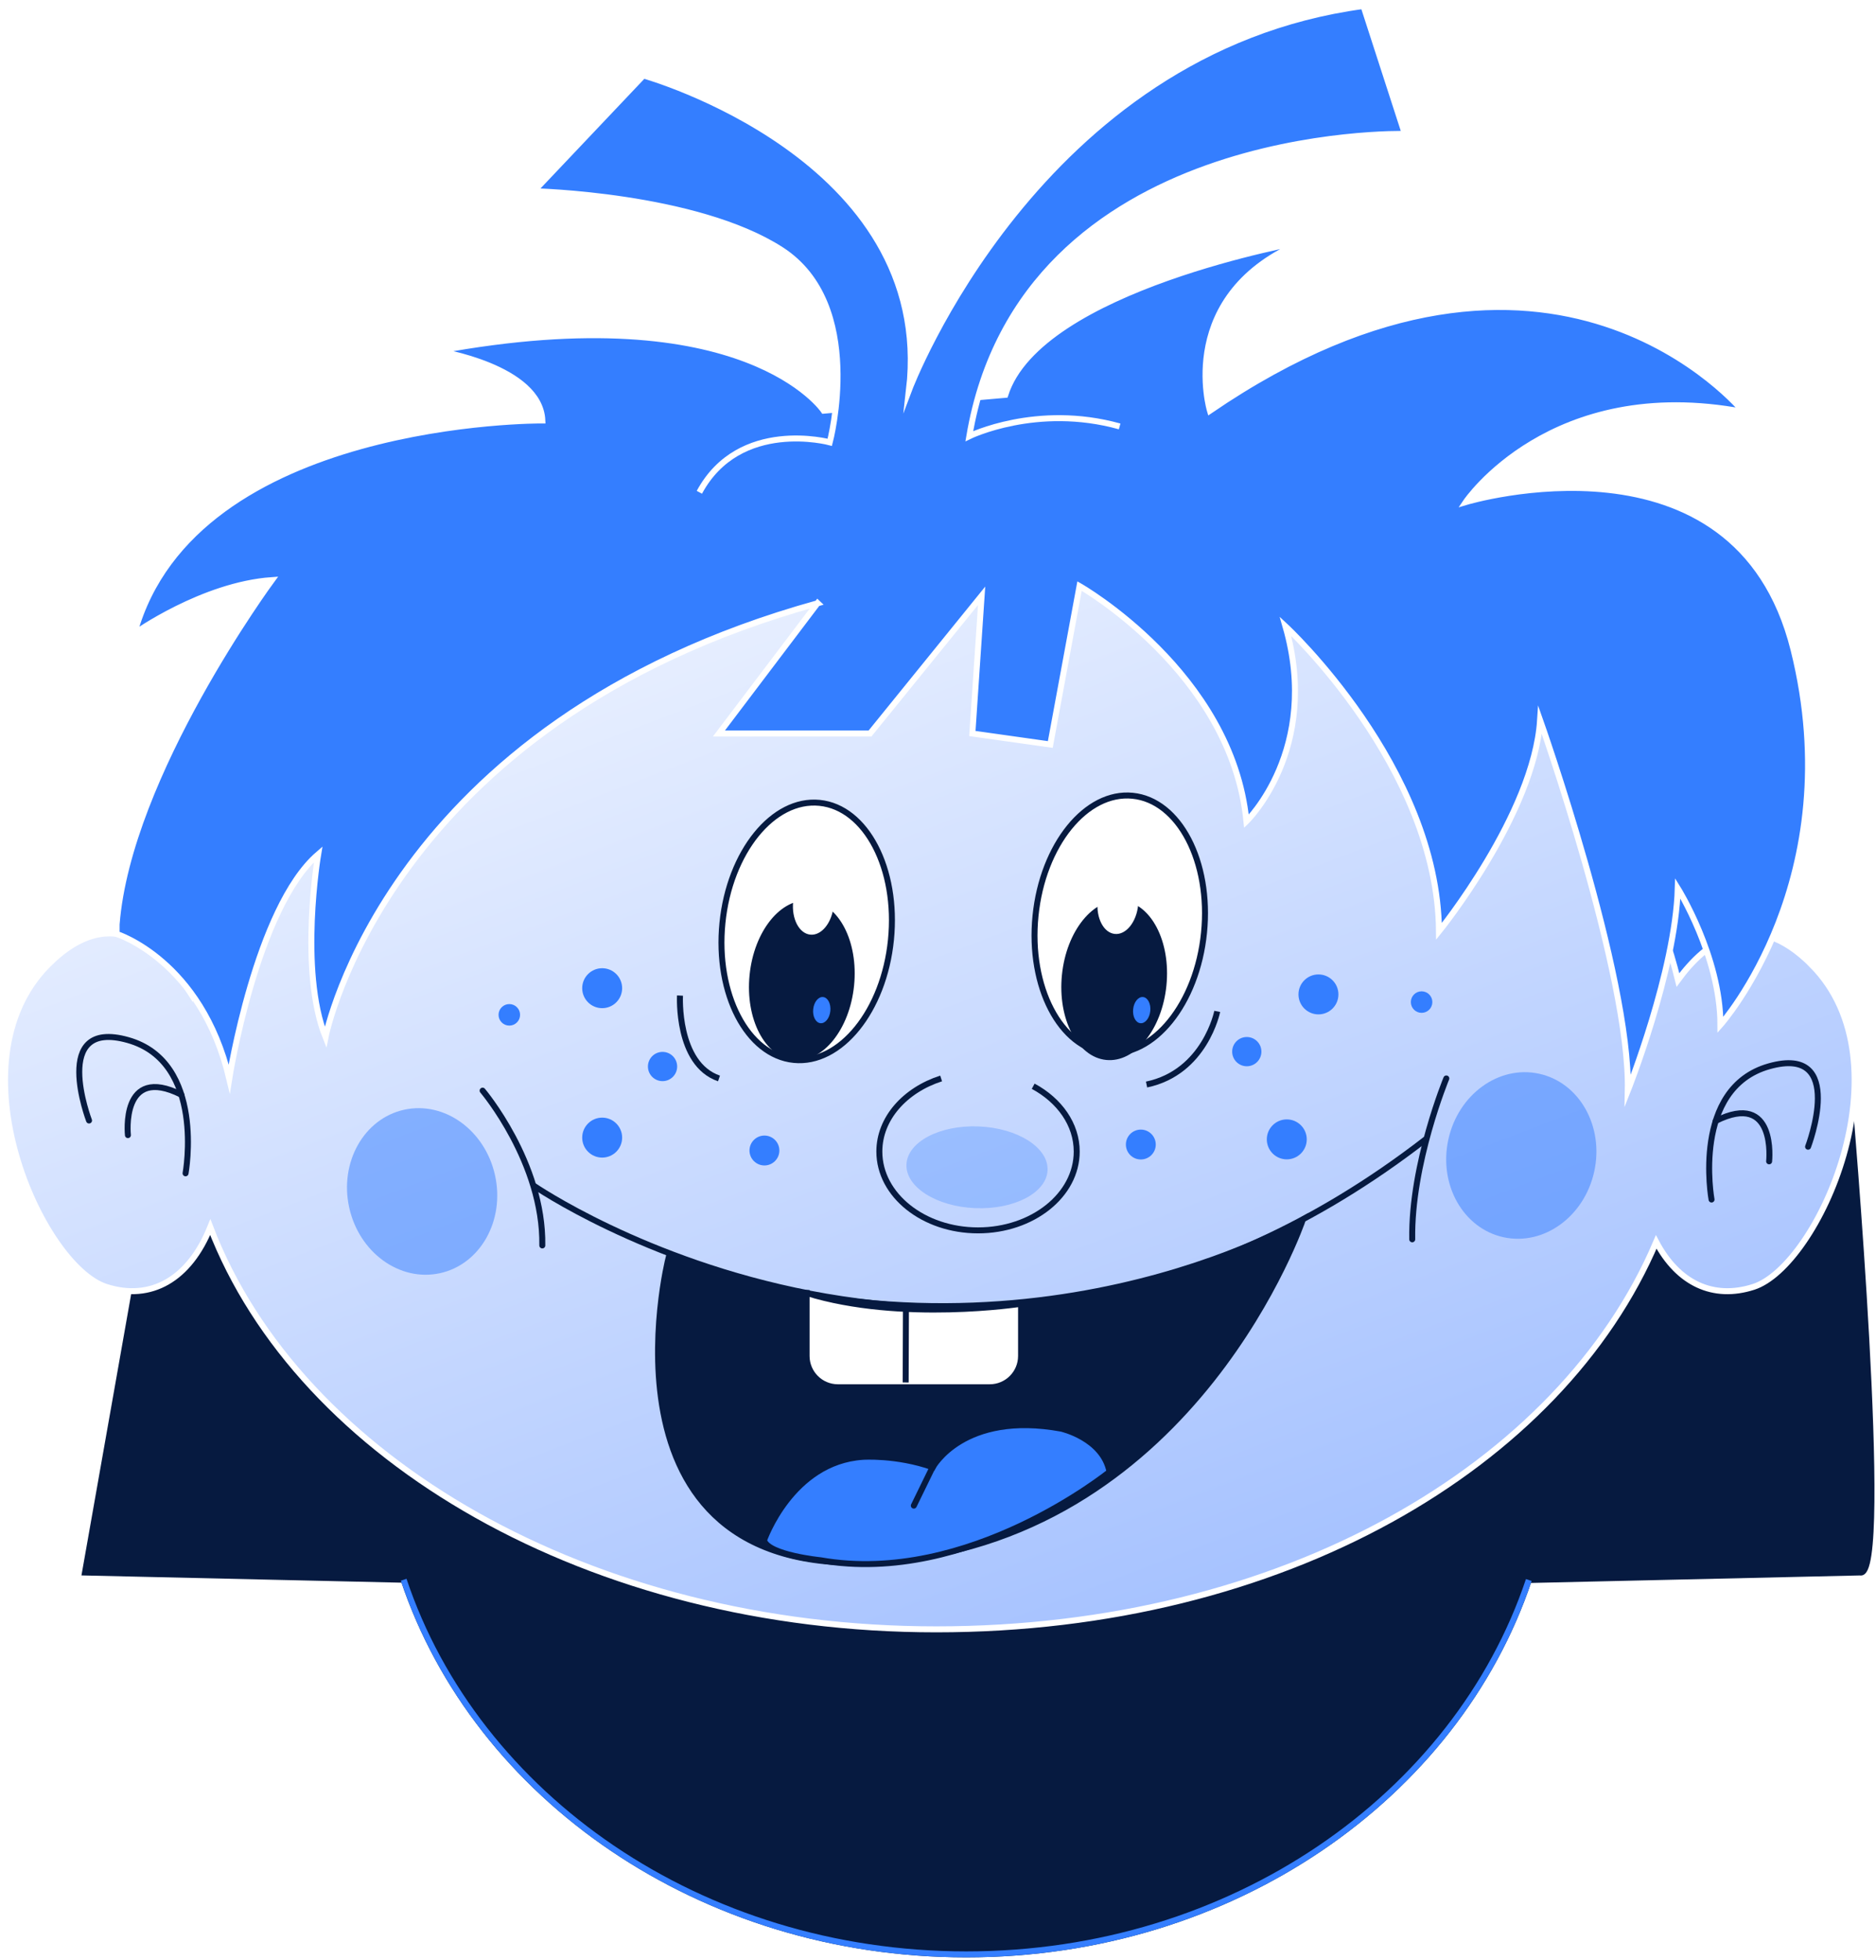 <?xml version="1.0" encoding="UTF-8"?> <svg xmlns="http://www.w3.org/2000/svg" width="314" height="328" viewBox="0 0 314 328" fill="none"><path d="M293.315 171.756V136.209L247.149 109.433L268.847 190.683L293.315 171.756Z" fill="#347EFF"></path><path d="M309.537 183.999L294.487 178.2L299.381 195.402L249.181 198.836C232.866 170.472 199.83 151.083 161.735 151.083C123.639 151.083 90.714 170.417 74.371 198.698L26.194 195.402L14.227 263.107L67.567 264.317C79.699 300.575 117.268 327 161.735 327C206.201 327 243.733 300.593 255.884 264.363L311.337 263.098C316.499 264.455 309.537 183.999 309.537 183.999Z" fill="#061A40" stroke="#061A40" stroke-miterlimit="10"></path><path d="M67.567 264.317C79.699 300.575 117.268 327 161.735 327C206.201 327 243.733 300.593 255.884 264.363" stroke="#347EFF" stroke-miterlimit="10"></path><path d="M303.296 161.479C293.389 151.443 285.513 157.592 280.85 163.963C270.214 120.928 223.429 74.5 161.448 74.5C99.466 74.5 41.318 122.119 32.02 166.327C27.708 159.374 19.131 150.187 7.977 161.479C-8.338 177.997 6.961 211.846 17.764 215.317C25.27 217.727 31.697 214.025 35.196 205.318C50.052 244.143 98.821 272.617 156.703 272.617C214.585 272.617 261.267 245.343 277.212 207.801C280.869 214.717 286.75 217.487 293.499 215.317C304.311 211.855 319.601 177.997 303.286 161.479H303.296Z" fill="url(#paint0_linear_22002_405)" stroke="white" stroke-miterlimit="10"></path><path d="M89.338 198.384C89.338 198.384 162.953 249.156 238.609 190.637" stroke="#061A40" stroke-miterlimit="10" stroke-linecap="round"></path><path d="M111.885 210.534C111.885 210.534 97.906 265.877 149.085 261.187C200.264 256.497 218.065 204.071 218.065 204.071C218.065 204.071 171.438 231.77 111.885 210.534Z" fill="#061A40" stroke="#061A40" stroke-miterlimit="10"></path><path d="M201.525 156.064C202.715 144.186 197.366 133.925 189.577 133.145C181.789 132.365 174.511 141.361 173.321 153.239C172.131 165.117 177.48 175.379 185.269 176.159C193.057 176.939 200.336 167.942 201.525 156.064Z" fill="white" stroke="#061A40" stroke-miterlimit="10"></path><path d="M149.125 157.251C150.315 145.373 144.966 135.111 137.178 134.331C129.389 133.551 122.111 142.548 120.921 154.426C119.731 166.304 125.081 176.565 132.869 177.345C140.657 178.125 147.936 169.129 149.125 157.251Z" fill="white" stroke="#061A40" stroke-miterlimit="10"></path><path d="M242.081 180.444C242.081 180.444 236.171 194.718 236.375 207.358" stroke="#061A40" stroke-miterlimit="10" stroke-linecap="round"></path><path d="M80.779 182.484C80.779 182.484 90.973 194.515 90.769 208.383" stroke="#061A40" stroke-miterlimit="10" stroke-linecap="round"></path><path d="M136.851 100.911L120.334 122.728H145.623L164.301 99.683L162.75 122.728L175.796 124.566L180.69 98.058C180.69 98.058 206.182 112.535 208.629 137.418C208.629 137.418 221.066 125.387 215.157 104.788C215.157 104.788 240.649 128.351 240.852 155.829C240.852 155.829 256.761 136.199 257.777 120.494C257.777 120.494 272.863 163.114 272.457 182.484C272.457 182.484 280.407 162.504 280.822 148.636C280.822 148.636 287.959 160.057 287.959 171.479C287.959 171.479 309.777 147.011 300.193 108.676C290.609 70.34 245.34 84.005 245.34 84.005C245.34 84.005 259.614 62.797 291.837 68.918C291.837 68.918 259.826 29.558 202.517 68.715C202.517 68.715 196.608 49.141 218.222 40.37C218.222 40.37 173.968 48.116 168.262 66.065L137.876 68.715C137.876 68.715 124.83 49.141 73.236 58.725C73.236 58.725 90.372 61.375 90.779 70.349C90.779 70.349 32.453 69.943 22.463 106.035C22.463 106.035 33.885 97.882 45.509 97.06C45.509 97.06 21.466 129.681 19.518 154.665V156.263C19.518 156.263 33.681 160.685 38.372 180.462C38.372 180.462 42.859 151.914 53.256 142.939C53.256 142.939 49.996 162.31 54.484 173.528C54.484 173.528 64.677 120.919 136.87 100.929L136.851 100.911Z" fill="#347EFF" stroke="white" stroke-miterlimit="10"></path><path d="M187.402 71.347C173.507 67.469 162.242 72.981 162.242 72.981C171.115 20.777 235.146 22.411 235.146 22.411L228.212 1C173.562 8.34 152.151 65.234 152.151 65.234C156.638 26.289 107.694 12.624 107.694 12.624L89.338 31.995C89.338 31.995 116.456 32.605 130.73 41.782C145.004 50.96 138.883 74.006 138.883 74.006C138.883 74.006 123.778 69.925 117.056 82.371" fill="#347EFF"></path><path d="M187.402 71.347C173.507 67.469 162.242 72.981 162.242 72.981C171.115 20.777 235.146 22.411 235.146 22.411L228.212 1C173.562 8.34 152.151 65.234 152.151 65.234C156.638 26.289 107.694 12.624 107.694 12.624L89.338 31.995C89.338 31.995 116.456 32.605 130.73 41.782C145.004 50.96 138.883 74.006 138.883 74.006C138.883 74.006 123.778 69.925 117.056 82.371" stroke="white" stroke-miterlimit="10"></path><path d="M302.631 191.865C302.631 191.865 309.168 174.738 296.121 178.404C283.075 182.069 286.473 200.701 286.473 200.701" stroke="#061A40" stroke-miterlimit="10" stroke-linecap="round"></path><path d="M296.112 194.312C296.112 194.312 297.396 182.42 287.166 187.553" stroke="#061A40" stroke-miterlimit="10" stroke-linecap="round"></path><path d="M14.902 187.48C14.902 187.48 8.365 170.352 21.411 174.018C34.457 177.683 31.059 196.316 31.059 196.316" stroke="#061A40" stroke-miterlimit="10" stroke-linecap="round"></path><path d="M21.411 189.926C21.411 189.926 20.127 178.034 30.358 183.168" stroke="#061A40" stroke-miterlimit="10" stroke-linecap="round"></path><path d="M172.934 181.746C177.329 184.119 180.219 188.126 180.219 192.678C180.219 199.963 172.823 205.863 163.701 205.863C154.579 205.863 147.183 199.963 147.183 192.678C147.183 187.138 151.467 182.392 157.524 180.444" stroke="#061A40" stroke-miterlimit="10"></path><path d="M142.954 164.893C143.692 157.525 140.375 151.161 135.544 150.677C130.714 150.193 126.2 155.773 125.462 163.14C124.724 170.508 128.042 176.872 132.872 177.356C137.702 177.84 142.216 172.26 142.954 164.893Z" fill="#061A40"></path><path d="M195.235 164.885C195.973 157.518 192.655 151.153 187.825 150.669C182.994 150.186 178.48 155.766 177.742 163.133C177.004 170.5 180.322 176.865 185.152 177.349C189.983 177.833 194.497 172.252 195.235 164.885Z" fill="#061A40"></path><path d="M190.504 151.431C190.79 148.574 189.504 146.106 187.632 145.919C185.76 145.731 184.01 147.895 183.724 150.752C183.438 153.608 184.724 156.076 186.596 156.263C188.468 156.451 190.218 154.287 190.504 151.431Z" fill="white"></path><path d="M192.532 169.155C192.654 167.945 192.109 166.901 191.317 166.821C190.524 166.742 189.783 167.658 189.662 168.867C189.541 170.077 190.085 171.121 190.878 171.201C191.671 171.28 192.411 170.364 192.532 169.155Z" fill="#347EFF"></path><path d="M138.981 169.155C139.102 167.945 138.558 166.901 137.765 166.821C136.973 166.742 136.232 167.658 136.111 168.867C135.99 170.077 136.534 171.121 137.327 171.201C138.119 171.28 138.86 170.364 138.981 169.155Z" fill="#347EFF"></path><path d="M139.535 151.549C139.822 148.692 138.536 146.225 136.664 146.037C134.791 145.85 133.042 148.013 132.755 150.87C132.469 153.726 133.755 156.194 135.627 156.382C137.5 156.569 139.249 154.406 139.535 151.549Z" fill="white"></path><path d="M135.005 216.342V226.877C135.005 229.767 137.35 232.112 140.24 232.112H165.668C168.558 232.112 170.903 229.767 170.903 226.877V218.142C170.903 218.142 150.895 221.245 134.996 216.342H135.005Z" fill="white" stroke="#061A40" stroke-miterlimit="10"></path><path d="M151.588 231.309L151.634 218.974" stroke="#061A40" stroke-miterlimit="10"></path><path d="M127.877 257.724C127.877 257.724 132.466 244.567 144.395 243.755C144.395 243.755 150 243.349 156.121 245.491C156.121 245.491 161.218 236.045 177.634 239.037C177.634 239.037 184.614 240.616 185.713 246.266C185.713 246.266 162.095 265.406 137.341 261.058C137.341 261.058 128.597 260.18 127.877 257.734V257.724Z" fill="#347EFF" stroke="#061A40" stroke-miterlimit="10"></path><path d="M152.954 251.917L158.051 241.465" stroke="#061A40" stroke-miterlimit="10" stroke-linecap="round"></path><path d="M220.678 169.724C222.524 169.724 224.021 168.228 224.021 166.382C224.021 164.536 222.524 163.04 220.678 163.04C218.832 163.04 217.336 164.536 217.336 166.382C217.336 168.228 218.832 169.724 220.678 169.724Z" fill="#347EFF"></path><g opacity="0.5" filter="url(#filter0_f_22002_405)"><path d="M251.664 207.013C258.41 208.477 265.208 203.537 266.847 195.981C268.486 188.425 264.345 181.113 257.598 179.65C250.852 178.186 244.054 183.126 242.415 190.682C240.776 198.238 244.917 205.55 251.664 207.013Z" fill="#347EFF"></path></g><g opacity="0.3" filter="url(#filter1_f_22002_405)"><path d="M163.256 202.145C169.778 202.406 175.187 199.556 175.338 195.78C175.489 192.004 170.324 188.732 163.802 188.471C157.28 188.211 151.871 191.061 151.72 194.837C151.57 198.613 156.734 201.885 163.256 202.145Z" fill="#347EFF"></path></g><g opacity="0.5" filter="url(#filter2_f_22002_405)"><path d="M73.65 213.026C80.394 211.549 84.519 204.228 82.864 196.676C81.21 189.123 74.401 184.198 67.658 185.675C60.914 187.152 56.789 194.473 58.444 202.026C60.098 209.579 66.906 214.504 73.65 213.026Z" fill="#347EFF"></path></g><path d="M237.944 169.466C238.938 169.466 239.744 168.66 239.744 167.666C239.744 166.671 238.938 165.865 237.944 165.865C236.95 165.865 236.144 166.671 236.144 167.666C236.144 168.66 236.95 169.466 237.944 169.466Z" fill="#347EFF"></path><path d="M215.378 193.98C217.224 193.98 218.721 192.483 218.721 190.637C218.721 188.791 217.224 187.295 215.378 187.295C213.533 187.295 212.036 188.791 212.036 190.637C212.036 192.483 213.533 193.98 215.378 193.98Z" fill="#347EFF"></path><path d="M190.948 194C192.328 194 193.448 192.881 193.448 191.5C193.448 190.119 192.328 189 190.948 189C189.567 189 188.448 190.119 188.448 191.5C188.448 192.881 189.567 194 190.948 194Z" fill="#347EFF"></path><path d="M208.685 178.404C210.036 178.404 211.131 177.308 211.131 175.957C211.131 174.605 210.036 173.51 208.685 173.51C207.333 173.51 206.238 174.605 206.238 175.957C206.238 177.308 207.333 178.404 208.685 178.404Z" fill="#347EFF"></path><path d="M100.79 168.685C102.636 168.685 104.132 167.188 104.132 165.342C104.132 163.496 102.636 162 100.79 162C98.944 162 97.448 163.496 97.448 165.342C97.448 167.188 98.944 168.685 100.79 168.685Z" fill="#347EFF"></path><path d="M85.248 171.601C86.243 171.601 87.049 170.795 87.049 169.8C87.049 168.806 86.243 168 85.248 168C84.254 168 83.448 168.806 83.448 169.8C83.448 170.795 84.254 171.601 85.248 171.601Z" fill="#347EFF"></path><path d="M100.79 193.685C102.636 193.685 104.132 192.188 104.132 190.342C104.132 188.496 102.636 187 100.79 187C98.944 187 97.448 188.496 97.448 190.342C97.448 192.188 98.944 193.685 100.79 193.685Z" fill="#347EFF"></path><path d="M127.948 195C129.328 195 130.448 193.881 130.448 192.5C130.448 191.119 129.328 190 127.948 190C126.567 190 125.448 191.119 125.448 192.5C125.448 193.881 126.567 195 127.948 195Z" fill="#347EFF"></path><path d="M110.895 180.894C112.246 180.894 113.341 179.798 113.341 178.447C113.341 177.095 112.246 176 110.895 176C109.543 176 108.448 177.095 108.448 178.447C108.448 179.798 109.543 180.894 110.895 180.894Z" fill="#347EFF"></path><path d="M113.815 166.576C113.815 166.576 113.206 177.997 120.343 180.444" stroke="#061A40" stroke-miterlimit="10"></path><path d="M203.736 169.226C203.736 169.226 201.695 179.419 191.908 181.46" stroke="#061A40" stroke-miterlimit="10"></path><defs><filter id="filter0_f_22002_405" x="236.157" y="173.493" width="36.948" height="39.677" filterUnits="userSpaceOnUse" color-interpolation-filters="sRGB"><feFlood flood-opacity="0" result="BackgroundImageFix"></feFlood><feBlend mode="normal" in="SourceGraphic" in2="BackgroundImageFix" result="shape"></feBlend><feGaussianBlur stdDeviation="2.95" result="effect1_foregroundBlur_22002_405"></feGaussianBlur></filter><filter id="filter1_f_22002_405" x="145.817" y="182.555" width="35.424" height="25.507" filterUnits="userSpaceOnUse" color-interpolation-filters="sRGB"><feFlood flood-opacity="0" result="BackgroundImageFix"></feFlood><feBlend mode="normal" in="SourceGraphic" in2="BackgroundImageFix" result="shape"></feBlend><feGaussianBlur stdDeviation="2.95" result="effect1_foregroundBlur_22002_405"></feGaussianBlur></filter><filter id="filter2_f_22002_405" x="52.178" y="179.513" width="36.951" height="39.675" filterUnits="userSpaceOnUse" color-interpolation-filters="sRGB"><feFlood flood-opacity="0" result="BackgroundImageFix"></feFlood><feBlend mode="normal" in="SourceGraphic" in2="BackgroundImageFix" result="shape"></feBlend><feGaussianBlur stdDeviation="2.95" result="effect1_foregroundBlur_22002_405"></feGaussianBlur></filter><linearGradient id="paint0_linear_22002_405" x1="200.061" y1="296.863" x2="100.876" y2="37.407" gradientUnits="userSpaceOnUse"><stop stop-color="#9DBCFF"></stop><stop offset="1" stop-color="white"></stop></linearGradient></defs></svg> 
